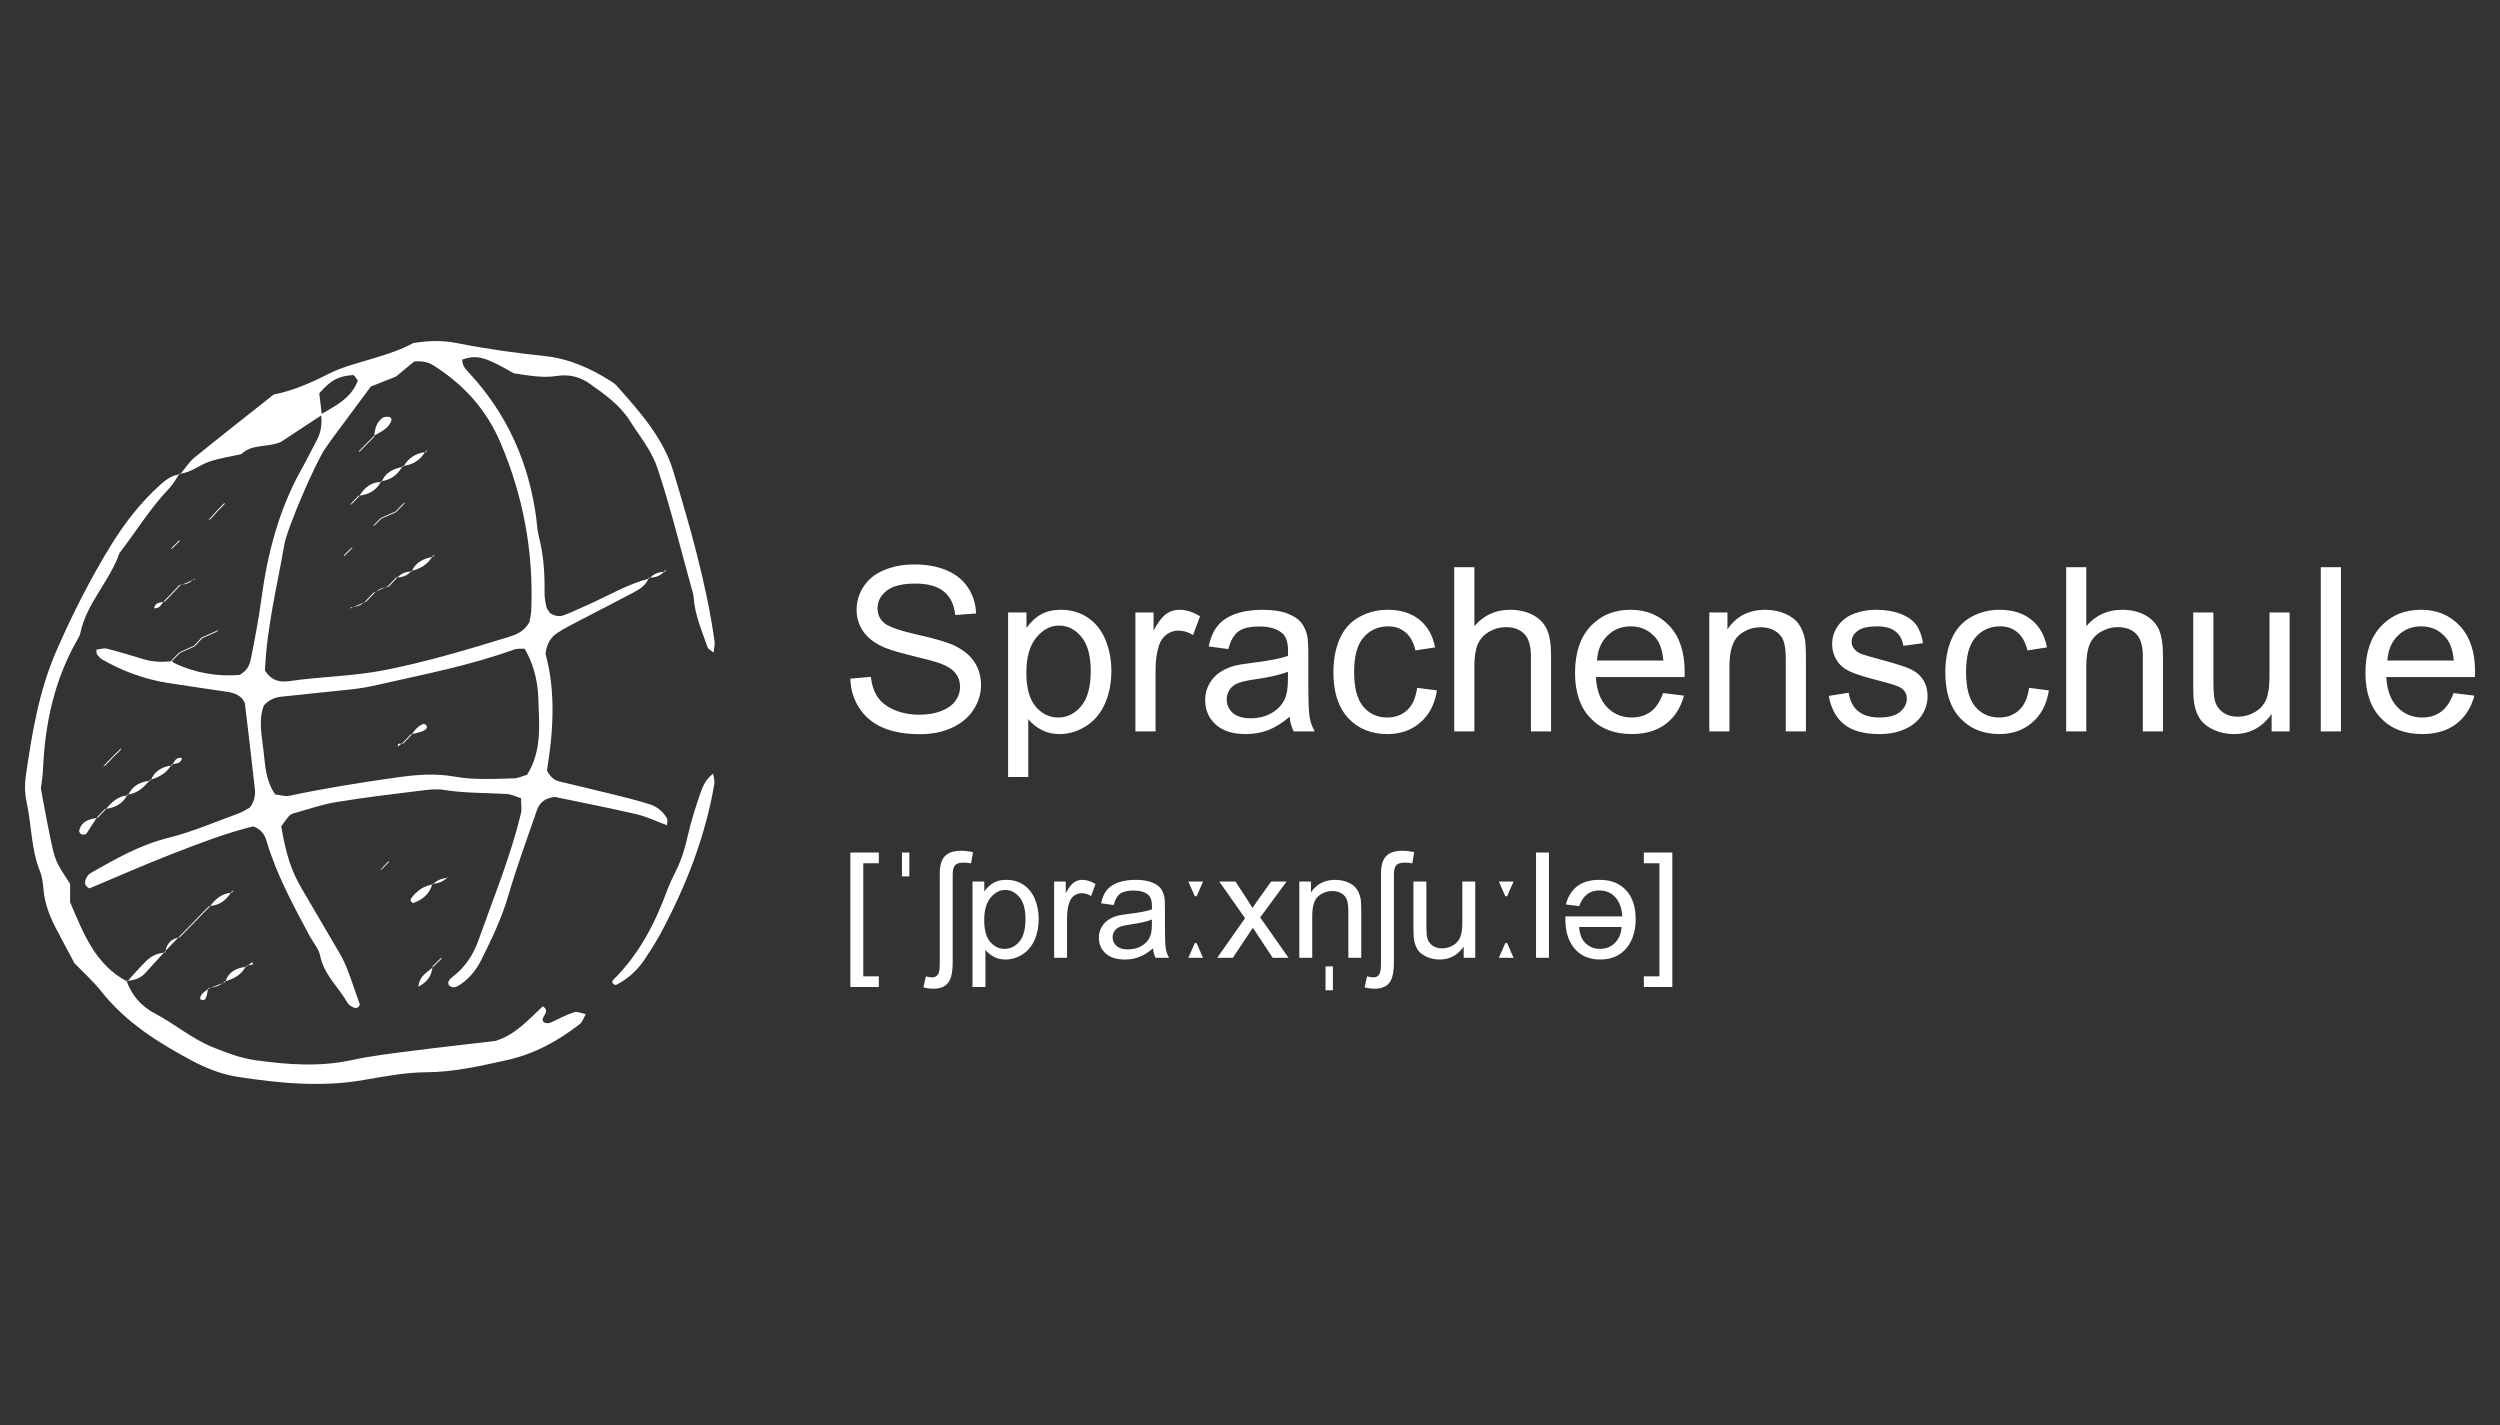 <?xml version="1.0" encoding="UTF-8" standalone="no"?>
<svg
   xmlns:dc="http://purl.org/dc/elements/1.1/"
   xmlns:cc="http://creativecommons.org/ns#"
   xmlns:rdf="http://www.w3.org/1999/02/22-rdf-syntax-ns#"
   xmlns:svg="http://www.w3.org/2000/svg"
   xmlns="http://www.w3.org/2000/svg"
   xmlns:xlink="http://www.w3.org/1999/xlink"
   width="500"
   height="285"
   viewBox="0 0 500 285"
   id="svg7129"
   version="1.1">
  <rect x="0" y="0" width="500" height="285" fill="#333333" stroke="none"/>
  <defs
     id="defs7131">
    <clipPath
       clipPathUnits="userSpaceOnUse"
       id="clipPath1162">
      <path
         d="m 0,0 1920,0 0,3000 L 0,3000 0,0 Z"
         id="path1164" />
    </clipPath>
    <clipPath
       clipPathUnits="userSpaceOnUse"
       id="clipPath1274">
      <path
         d="m 0,0 1920,0 0,3000 L 0,3000 0,0 Z"
         id="path1276" />
    </clipPath>
    <clipPath
       clipPathUnits="userSpaceOnUse"
       id="clipPath1290">
      <path
         d="m 0,0 1920,0 0,3000 L 0,3000 0,0 Z"
         id="path1292" />
    </clipPath>
    <clipPath
       clipPathUnits="userSpaceOnUse"
       id="clipPath1314">
      <path
         d="m 0,0 1920,0 0,3000 L 0,3000 0,0 Z"
         id="path1316" />
    </clipPath>
    <clipPath
       clipPathUnits="userSpaceOnUse"
       id="clipPath1330">
      <path
         d="m 0,0 1920,0 0,3000 L 0,3000 0,0 Z"
         id="path1332" />
    </clipPath>
    <clipPath
       clipPathUnits="userSpaceOnUse"
       id="clipPath1346">
      <path
         d="m 0,0 1920,0 0,3000 L 0,3000 0,0 Z"
         id="path1348" />
    </clipPath>
    <clipPath
       clipPathUnits="userSpaceOnUse"
       id="clipPath1362">
      <path
         d="m 0,0 1920,0 0,3000 L 0,3000 0,0 Z"
         id="path1364" />
    </clipPath>
    <clipPath
       clipPathUnits="userSpaceOnUse"
       id="clipPath1386">
      <path
         d="m 0,0 1920,0 0,3000 L 0,3000 0,0 Z"
         id="path1388" />
    </clipPath>
    <clipPath
       clipPathUnits="userSpaceOnUse"
       id="clipPath1414">
      <path
         d="m 0,0 1920,0 0,3000 L 0,3000 0,0 Z"
         id="path1416" />
    </clipPath>
    <clipPath
       clipPathUnits="userSpaceOnUse"
       id="clipPath1442">
      <path
         d="m 0,0 1920,0 0,3000 L 0,3000 0,0 Z"
         id="path1444" />
    </clipPath>
    <clipPath
       clipPathUnits="userSpaceOnUse"
       id="clipPath1502">
      <path
         d="m 0,0 1920,0 0,3000 L 0,3000 0,0 Z"
         id="path1504" />
    </clipPath>
    <clipPath
       clipPathUnits="userSpaceOnUse"
       id="clipPath1530">
      <path
         d="m 0,0 1920,0 0,3000 L 0,3000 0,0 Z"
         id="path1532" />
    </clipPath>
    <clipPath
       clipPathUnits="userSpaceOnUse"
       id="clipPath1550">
      <path
         d="m 0,0 1920,0 0,3000 L 0,3000 0,0 Z"
         id="path1552" />
    </clipPath>
    <clipPath
       clipPathUnits="userSpaceOnUse"
       id="clipPath1570">
      <path
         d="m 0,0 1920,0 0,3000 L 0,3000 0,0 Z"
         id="path1572" />
    </clipPath>
    <clipPath
       clipPathUnits="userSpaceOnUse"
       id="clipPath1590">
      <path
         d="m 0,0 1920,0 0,3000 L 0,3000 0,0 Z"
         id="path1592" />
    </clipPath>
    <clipPath
       id="SVGID_2_">
      <use
         id="use11"
         overflow="visible"
         xlink:href="#SVGID_1_"
         style="overflow:visible"
         x="0"
         y="0"
         width="100%"
         height="100%" />
    </clipPath>
    <clipPath
       id="clipPath4435">
      <use
         id="use4437"
         overflow="visible"
         xlink:href="#SVGID_1_"
         style="overflow:visible"
         x="0"
         y="0"
         width="100%"
         height="100%" />
    </clipPath>
    <clipPath
       id="clipPath4439">
      <use
         id="use4441"
         overflow="visible"
         xlink:href="#SVGID_1_"
         style="overflow:visible"
         x="0"
         y="0"
         width="100%"
         height="100%" />
    </clipPath>
    <clipPath
       id="clipPath4443">
      <use
         id="use4445"
         overflow="visible"
         xlink:href="#SVGID_1_"
         style="overflow:visible"
         x="0"
         y="0"
         width="100%"
         height="100%" />
    </clipPath>
    <clipPath
       id="clipPath4447">
      <use
         id="use4449"
         overflow="visible"
         xlink:href="#SVGID_1_"
         style="overflow:visible"
         x="0"
         y="0"
         width="100%"
         height="100%" />
    </clipPath>
    <clipPath
       id="clipPath4451">
      <use
         id="use4453"
         overflow="visible"
         xlink:href="#SVGID_1_"
         style="overflow:visible"
         x="0"
         y="0"
         width="100%"
         height="100%" />
    </clipPath>
    <clipPath
       id="clipPath4455">
      <use
         id="use4457"
         overflow="visible"
         xlink:href="#SVGID_1_"
         style="overflow:visible"
         x="0"
         y="0"
         width="100%"
         height="100%" />
    </clipPath>
    <clipPath
       id="clipPath4459">
      <use
         id="use4461"
         overflow="visible"
         xlink:href="#SVGID_1_"
         style="overflow:visible"
         x="0"
         y="0"
         width="100%"
         height="100%" />
    </clipPath>
    <clipPath
       id="clipPath4463">
      <use
         id="use4465"
         overflow="visible"
         xlink:href="#SVGID_1_"
         style="overflow:visible"
         x="0"
         y="0"
         width="100%"
         height="100%" />
    </clipPath>
    <clipPath
       id="clipPath4467">
      <use
         id="use4469"
         overflow="visible"
         xlink:href="#SVGID_1_"
         style="overflow:visible"
         x="0"
         y="0"
         width="100%"
         height="100%" />
    </clipPath>
    <clipPath
       id="clipPath4471">
      <use
         id="use4473"
         overflow="visible"
         xlink:href="#SVGID_1_"
         style="overflow:visible"
         x="0"
         y="0"
         width="100%"
         height="100%" />
    </clipPath>
    <clipPath
       id="clipPath4475">
      <use
         id="use4477"
         overflow="visible"
         xlink:href="#SVGID_1_"
         style="overflow:visible"
         x="0"
         y="0"
         width="100%"
         height="100%" />
    </clipPath>
    <clipPath
       id="clipPath4479">
      <use
         id="use4481"
         overflow="visible"
         xlink:href="#SVGID_1_"
         style="overflow:visible"
         x="0"
         y="0"
         width="100%"
         height="100%" />
    </clipPath>
    <clipPath
       id="clipPath4483">
      <use
         id="use4485"
         overflow="visible"
         xlink:href="#SVGID_1_"
         style="overflow:visible"
         x="0"
         y="0"
         width="100%"
         height="100%" />
    </clipPath>
    <clipPath
       id="clipPath4487">
      <use
         id="use4489"
         overflow="visible"
         xlink:href="#SVGID_1_"
         style="overflow:visible"
         x="0"
         y="0"
         width="100%"
         height="100%" />
    </clipPath>
    <clipPath
       id="clipPath4491">
      <use
         id="use4493"
         overflow="visible"
         xlink:href="#SVGID_1_"
         style="overflow:visible"
         x="0"
         y="0"
         width="100%"
         height="100%" />
    </clipPath>
    <clipPath
       id="clipPath4495">
      <use
         id="use4497"
         overflow="visible"
         xlink:href="#SVGID_1_"
         style="overflow:visible"
         x="0"
         y="0"
         width="100%"
         height="100%" />
    </clipPath>
    <clipPath
       id="clipPath4499">
      <use
         id="use4501"
         overflow="visible"
         xlink:href="#SVGID_1_"
         style="overflow:visible"
         x="0"
         y="0"
         width="100%"
         height="100%" />
    </clipPath>
    <clipPath
       id="clipPath4503">
      <use
         id="use4505"
         overflow="visible"
         xlink:href="#SVGID_1_"
         style="overflow:visible"
         x="0"
         y="0"
         width="100%"
         height="100%" />
    </clipPath>
    <clipPath
       id="clipPath4507">
      <use
         id="use4509"
         overflow="visible"
         xlink:href="#SVGID_1_"
         style="overflow:visible"
         x="0"
         y="0"
         width="100%"
         height="100%" />
    </clipPath>
    <clipPath
       id="clipPath4511">
      <use
         id="use4513"
         overflow="visible"
         xlink:href="#SVGID_1_"
         style="overflow:visible"
         x="0"
         y="0"
         width="100%"
         height="100%" />
    </clipPath>
    <clipPath
       id="clipPath4515">
      <use
         id="use4517"
         overflow="visible"
         xlink:href="#SVGID_1_"
         style="overflow:visible"
         x="0"
         y="0"
         width="100%"
         height="100%" />
    </clipPath>
    <clipPath
       id="clipPath4519">
      <use
         id="use4521"
         overflow="visible"
         xlink:href="#SVGID_1_"
         style="overflow:visible"
         x="0"
         y="0"
         width="100%"
         height="100%" />
    </clipPath>
    <clipPath
       id="SVGID_4_">
      <use
         id="use71"
         overflow="visible"
         xlink:href="#SVGID_3_"
         style="overflow:visible"
         x="0"
         y="0"
         width="100%"
         height="100%" />
    </clipPath>
    <clipPath
       id="SVGID_6_">
      <use
         id="use83"
         overflow="visible"
         xlink:href="#SVGID_5_"
         style="overflow:visible"
         x="0"
         y="0"
         width="100%"
         height="100%" />
    </clipPath>
    <clipPath
       id="SVGID_8_">
      <use
         id="use99"
         overflow="visible"
         xlink:href="#SVGID_7_"
         style="overflow:visible"
         x="0"
         y="0"
         width="100%"
         height="100%" />
    </clipPath>
    <clipPath
       id="SVGID_10_">
      <use
         id="use111"
         overflow="visible"
         xlink:href="#SVGID_9_"
         style="overflow:visible"
         x="0"
         y="0"
         width="100%"
         height="100%" />
    </clipPath>
    <clipPath
       id="SVGID_12_">
      <use
         id="use123"
         overflow="visible"
         xlink:href="#SVGID_11_"
         style="overflow:visible"
         x="0"
         y="0"
         width="100%"
         height="100%" />
    </clipPath>
    <clipPath
       id="SVGID_14_">
      <use
         id="use135"
         overflow="visible"
         xlink:href="#SVGID_13_"
         style="overflow:visible"
         x="0"
         y="0"
         width="100%"
         height="100%" />
    </clipPath>
    <clipPath
       id="clipPath4535">
      <use
         id="use4537"
         overflow="visible"
         xlink:href="#SVGID_13_"
         style="overflow:visible"
         x="0"
         y="0"
         width="100%"
         height="100%" />
    </clipPath>
    <clipPath
       id="clipPath4539">
      <use
         id="use4541"
         overflow="visible"
         xlink:href="#SVGID_13_"
         style="overflow:visible"
         x="0"
         y="0"
         width="100%"
         height="100%" />
    </clipPath>
    <clipPath
       id="SVGID_16_">
      <use
         id="use151"
         overflow="visible"
         xlink:href="#SVGID_15_"
         style="overflow:visible"
         x="0"
         y="0"
         width="100%"
         height="100%" />
    </clipPath>
    <clipPath
       id="clipPath4545">
      <use
         id="use4547"
         overflow="visible"
         xlink:href="#SVGID_15_"
         style="overflow:visible"
         x="0"
         y="0"
         width="100%"
         height="100%" />
    </clipPath>
    <clipPath
       id="clipPath4549">
      <use
         id="use4551"
         overflow="visible"
         xlink:href="#SVGID_15_"
         style="overflow:visible"
         x="0"
         y="0"
         width="100%"
         height="100%" />
    </clipPath>
    <clipPath
       id="clipPath4553">
      <use
         id="use4555"
         overflow="visible"
         xlink:href="#SVGID_15_"
         style="overflow:visible"
         x="0"
         y="0"
         width="100%"
         height="100%" />
    </clipPath>
    <clipPath
       id="SVGID_18_">
      <use
         id="use169"
         overflow="visible"
         xlink:href="#SVGID_17_"
         style="overflow:visible"
         x="0"
         y="0"
         width="100%"
         height="100%" />
    </clipPath>
    <clipPath
       id="clipPath4559">
      <use
         id="use4561"
         overflow="visible"
         xlink:href="#SVGID_17_"
         style="overflow:visible"
         x="0"
         y="0"
         width="100%"
         height="100%" />
    </clipPath>
    <clipPath
       id="clipPath4563">
      <use
         id="use4565"
         overflow="visible"
         xlink:href="#SVGID_17_"
         style="overflow:visible"
         x="0"
         y="0"
         width="100%"
         height="100%" />
    </clipPath>
    <clipPath
       id="clipPath4567">
      <use
         id="use4569"
         overflow="visible"
         xlink:href="#SVGID_17_"
         style="overflow:visible"
         x="0"
         y="0"
         width="100%"
         height="100%" />
    </clipPath>
    <clipPath
       id="SVGID_20_">
      <use
         id="use187"
         overflow="visible"
         xlink:href="#SVGID_19_"
         style="overflow:visible"
         x="0"
         y="0"
         width="100%"
         height="100%" />
    </clipPath>
    <clipPath
       id="clipPath4573">
      <use
         id="use4575"
         overflow="visible"
         xlink:href="#SVGID_19_"
         style="overflow:visible"
         x="0"
         y="0"
         width="100%"
         height="100%" />
    </clipPath>
    <clipPath
       id="clipPath4577">
      <use
         id="use4579"
         overflow="visible"
         xlink:href="#SVGID_19_"
         style="overflow:visible"
         x="0"
         y="0"
         width="100%"
         height="100%" />
    </clipPath>
    <clipPath
       id="clipPath4581">
      <use
         id="use4583"
         overflow="visible"
         xlink:href="#SVGID_19_"
         style="overflow:visible"
         x="0"
         y="0"
         width="100%"
         height="100%" />
    </clipPath>
    <clipPath
       id="clipPath4585">
      <use
         id="use4587"
         overflow="visible"
         xlink:href="#SVGID_19_"
         style="overflow:visible"
         x="0"
         y="0"
         width="100%"
         height="100%" />
    </clipPath>
    <clipPath
       id="clipPath4589">
      <use
         id="use4591"
         overflow="visible"
         xlink:href="#SVGID_19_"
         style="overflow:visible"
         x="0"
         y="0"
         width="100%"
         height="100%" />
    </clipPath>
    <clipPath
       id="clipPath4593">
      <use
         id="use4595"
         overflow="visible"
         xlink:href="#SVGID_19_"
         style="overflow:visible"
         x="0"
         y="0"
         width="100%"
         height="100%" />
    </clipPath>
    <clipPath
       id="clipPath4597">
      <use
         id="use4599"
         overflow="visible"
         xlink:href="#SVGID_19_"
         style="overflow:visible"
         x="0"
         y="0"
         width="100%"
         height="100%" />
    </clipPath>
    <clipPath
       id="clipPath4601">
      <use
         id="use4603"
         overflow="visible"
         xlink:href="#SVGID_19_"
         style="overflow:visible"
         x="0"
         y="0"
         width="100%"
         height="100%" />
    </clipPath>
    <clipPath
       id="clipPath4605">
      <use
         id="use4607"
         overflow="visible"
         xlink:href="#SVGID_19_"
         style="overflow:visible"
         x="0"
         y="0"
         width="100%"
         height="100%" />
    </clipPath>
    <clipPath
       id="SVGID_22_">
      <use
         id="use221"
         overflow="visible"
         xlink:href="#SVGID_21_"
         style="overflow:visible"
         x="0"
         y="0"
         width="100%"
         height="100%" />
    </clipPath>
    <clipPath
       id="clipPath4611">
      <use
         id="use4613"
         overflow="visible"
         xlink:href="#SVGID_21_"
         style="overflow:visible"
         x="0"
         y="0"
         width="100%"
         height="100%" />
    </clipPath>
    <clipPath
       id="clipPath4615">
      <use
         id="use4617"
         overflow="visible"
         xlink:href="#SVGID_21_"
         style="overflow:visible"
         x="0"
         y="0"
         width="100%"
         height="100%" />
    </clipPath>
    <clipPath
       id="clipPath4619">
      <use
         id="use4621"
         overflow="visible"
         xlink:href="#SVGID_21_"
         style="overflow:visible"
         x="0"
         y="0"
         width="100%"
         height="100%" />
    </clipPath>
    <clipPath
       id="SVGID_24_">
      <use
         id="use239"
         overflow="visible"
         xlink:href="#SVGID_23_"
         style="overflow:visible"
         x="0"
         y="0"
         width="100%"
         height="100%" />
    </clipPath>
    <clipPath
       id="clipPath4625">
      <use
         id="use4627"
         overflow="visible"
         xlink:href="#SVGID_23_"
         style="overflow:visible"
         x="0"
         y="0"
         width="100%"
         height="100%" />
    </clipPath>
    <clipPath
       id="SVGID_26_">
      <use
         id="use253"
         overflow="visible"
         xlink:href="#SVGID_25_"
         style="overflow:visible"
         x="0"
         y="0"
         width="100%"
         height="100%" />
    </clipPath>
    <clipPath
       id="SVGID_28_">
      <use
         id="use267"
         overflow="visible"
         xlink:href="#SVGID_27_"
         style="overflow:visible"
         x="0"
         y="0"
         width="100%"
         height="100%" />
    </clipPath>
    <clipPath
       id="SVGID_30_">
      <use
         id="use281"
         overflow="visible"
         xlink:href="#SVGID_29_"
         style="overflow:visible"
         x="0"
         y="0"
         width="100%"
         height="100%" />
    </clipPath>
    <clipPath
       id="clipPath4635">
      <use
         id="use4637"
         overflow="visible"
         xlink:href="#SVGID_29_"
         style="overflow:visible"
         x="0"
         y="0"
         width="100%"
         height="100%" />
    </clipPath>
    <clipPath
       id="clipPath4639">
      <use
         id="use4641"
         overflow="visible"
         xlink:href="#SVGID_29_"
         style="overflow:visible"
         x="0"
         y="0"
         width="100%"
         height="100%" />
    </clipPath>
    <clipPath
       id="clipPath4643">
      <use
         id="use4645"
         overflow="visible"
         xlink:href="#SVGID_29_"
         style="overflow:visible"
         x="0"
         y="0"
         width="100%"
         height="100%" />
    </clipPath>
    <clipPath
       id="clipPath4647">
      <use
         id="use4649"
         overflow="visible"
         xlink:href="#SVGID_29_"
         style="overflow:visible"
         x="0"
         y="0"
         width="100%"
         height="100%" />
    </clipPath>
  </defs>
  <g
     style="fill:#ffffff"
     id="g3"
     transform="matrix(1.176,0,0,1.176,2.4,66.062)">
    <g
       style="fill:#ffffff"
       id="g5">
      <defs
         id="defs7">
        <rect
           height="126.335"
           width="419.578"
           y="1.833"
           x="2.211"
           id="SVGID_1_" />
      </defs>
      <clipPath
         id="clipPath4655">
        <use
           id="use4657"
           overflow="visible"
           xlink:href="#SVGID_1_"
           style="overflow:visible"
           x="0"
           y="0"
           width="100%"
           height="100%" />
      </clipPath>
      <path
         id="path13"
         d="m 42.847,63.792 c -0.971,2.371 -0.372,5.128 -0.065,7.78 0.287,2.444 0.354,5.053 1.988,7.365 0.785,0.086 1.643,0.386 2.404,0.223 6.174,-1.307 12.391,-2.3 18.645,-3.17 3.173,-0.44 6.277,-0.651 9.411,-0.094 3.351,0.6 6.718,0.393 10.08,0.303 0.8,-0.021 1.593,-0.413 2.288,-0.607 2.623,-4.192 2.029,-8.68 1.91,-13.064 -0.087,-3.243 -1.032,-6.218 -2.331,-8.382 -0.573,0.039 -1.242,-0.057 -1.8,0.146 -7.547,2.737 -15.414,4.234 -23.206,6.008 -1.434,0.328 -2.89,0.588 -4.349,0.754 -3.968,0.444 -7.947,0.798 -11.915,1.242 -1.038,0.112 -2.072,0.394 -3.06,1.496 m 0.175,-5.935 c 1.138,1.84 2.713,2.013 4.123,1.807 5.417,-0.785 10.896,-0.819 16.305,-1.888 7.049,-1.396 13.894,-3.441 20.736,-5.538 1.397,-0.429 2.835,-0.892 3.803,-2.593 0.083,-0.521 0.297,-1.34 0.328,-2.166 0.38,-9.835 -1.361,-19.26 -5.226,-28.34 C 80.685,13.476 76.822,9.224 71.702,5.989 70.785,5.408 69.773,5.17 68.387,5.309 67.465,6.074 66.35,7.001 65.312,7.863 c -1.467,0.581 -2.83,1.121 -4.284,1.697 -2.231,3.008 -4.487,6.044 -6.739,9.084 -0.374,0.51 -0.736,1.031 -1.087,1.556 -1.644,2.453 -6.395,13.421 -6.883,16.229 -1.215,7.045 -2.983,14.006 -3.297,21.428 m 9.675,-43.459 c -2.414,1.591 -4.828,3.179 -6.987,4.599 -2.36,0.994 -4.913,0.276 -6.71,2.063 -1.792,0.402 -3.628,0.68 -5.368,1.247 -1.751,0.568 -3.191,1.954 -5.141,2.071 l 0.109,0.113 c 0.805,-0.958 1.481,-2.071 2.434,-2.849 4.413,-3.594 8.9,-7.095 13.468,-10.714 3.258,-0.648 6.339,-1.98 9.354,-3.53 1.488,-0.764 3.117,-1.288 4.725,-1.768 3.437,-1.028 6.902,-1.947 9.667,-3.458 2.794,-0.454 5.126,-0.454 7.408,0 4.965,0.995 9.964,1.684 14.999,2.216 4.046,0.423 7.717,2.063 11.141,4.234 0.356,0.225 0.731,0.457 1.004,0.767 3.92,4.423 7.937,8.831 9.685,14.64 2.856,9.488 5.606,19.016 6.997,28.865 0.083,0.584 -0.103,1.209 -0.172,1.909 -0.434,-0.37 -0.912,-0.573 -1.023,-0.901 -0.937,-2.786 -2.171,-5.494 -2.362,-8.497 -0.042,-0.622 -0.269,-1.234 -0.437,-1.844 -1.854,-6.689 -3.496,-13.439 -5.685,-20.031 -0.395,-1.188 -0.963,-2.341 -1.606,-3.416 -0.976,-1.626 -2.128,-3.145 -3.138,-4.75 -1.737,-2.76 -4.371,-4.552 -6.94,-6.37 C 96.547,7.884 94.626,7.447 92.674,7.76 90.11,8.171 87.641,7.631 85.331,7.308 80.402,4.473 79.077,4.127 76.573,4.971 c -0.047,0.94 0.526,1.586 1.099,2.2 6.533,7.021 10.248,15.342 11.493,24.813 0.139,1.046 0.181,2.116 0.444,3.132 0.8,3.096 1.005,6.234 0.961,9.416 -0.013,0.832 0.134,1.679 0.31,2.497 0.082,0.385 0.407,0.721 0.609,1.056 0.764,0.506 1.601,0.661 2.417,0.346 1.373,-0.528 2.708,-1.156 4.053,-1.756 3.463,-1.536 6.734,-3.519 10.444,-4.474 l -0.108,-0.119 c -0.457,1.304 -1.565,1.955 -2.675,2.546 -2.982,1.585 -6.001,3.109 -8.993,4.676 -1.307,0.685 -2.634,1.349 -3.868,2.151 -1.092,0.71 -1.8,1.768 -2.027,3.552 1.779,6.438 1.322,13.357 0.243,19.856 0.656,1.216 1.337,1.681 2.184,1.887 3.075,0.744 6.161,1.449 9.231,2.21 2.045,0.509 4.092,1.023 6.101,1.656 1.232,0.387 2.213,1.241 2.889,2.354 0.16,0.27 0.023,0.719 0.023,1.209 -1.732,-0.641 -3.413,-1.467 -5.189,-1.88 -4.72,-1.1 -9.484,-2.019 -13.881,-2.938 -1.813,0.178 -2.657,1.065 -3.096,2.344 -1.642,4.787 -3.405,9.541 -4.82,14.395 -1.136,3.892 -2.858,7.487 -4.658,11.066 -0.863,1.714 -2.087,3.191 -3.729,4.237 -0.5,0.317 -1.133,0.567 -1.755,-0.06 -0.272,-0.625 0.224,-1.063 0.679,-1.408 2.094,-1.593 3.506,-3.754 4.345,-6.129 2.538,-7.156 5.456,-14.195 7.243,-21.601 0.188,-0.777 0.025,-1.637 0.025,-2.631 -0.844,-0.261 -1.618,-0.669 -2.414,-0.718 -3.581,-0.209 -7.172,-0.121 -10.738,-0.7 -1.224,-0.198 -2.533,-0.041 -3.783,0.117 -4.815,0.599 -9.638,1.158 -14.423,1.948 -2.483,0.411 -4.898,1.25 -7.332,1.932 -0.656,0.184 -0.754,0.363 -2.092,2.203 0.839,4.885 1.676,7.474 3.538,10.684 2.119,3.651 4.288,7.271 6.403,10.925 0.527,0.908 0.989,1.869 1.358,2.851 0.744,1.96 1.402,3.949 2.076,5.87 -0.23,0.515 -0.597,0.698 -1.066,0.477 -0.375,-0.179 -0.814,-0.414 -1.005,-0.747 -1.539,-2.7 -4.038,-4.815 -4.691,-8.084 -0.235,-1.182 -1.188,-2.213 -1.782,-3.331 -2.776,-5.213 -5.613,-10.4 -7.317,-16.106 -0.3,-1.005 -0.765,-1.973 -2.265,-2.532 -4.585,1.107 -9.302,2.936 -14.002,4.761 -4.704,1.831 -9.321,3.883 -13.875,5.794 -0.832,-0.452 -0.855,-1.056 -0.579,-1.655 0.168,-0.367 0.455,-0.764 0.796,-0.96 4.213,-2.391 8.373,-4.793 13.191,-5.984 4.077,-1.008 7.986,-2.715 11.952,-4.155 0.772,-0.279 1.469,-0.762 1.936,-1.009 0.883,-1.181 0.951,-2.255 0.834,-3.298 C 40.761,73.049 40.174,68.245 39.604,63.401 39.044,62.107 37.866,61.675 36.58,61.479 33.247,60.963 29.901,60.511 26.567,59.985 22.565,59.351 18.814,57.98 15.307,55.96 14.964,55.761 14.69,55.41 14.448,55.084 c -0.109,-0.144 -0.06,-0.405 -0.099,-0.772 0.592,-0.066 1.23,-0.307 1.772,-0.173 2.045,0.515 4.064,1.131 6.083,1.746 1.647,0.498 3.313,0.619 5.009,0.354 l -0.106,-0.102 c 0.15,0.15 0.271,0.354 0.449,0.439 3.677,1.745 7.535,2.354 11.162,2.028 1.446,-0.813 1.743,-1.88 1.942,-2.879 0.648,-3.299 1.294,-6.606 1.74,-9.935 1.043,-7.785 2.972,-15.273 6.842,-22.179 0.927,-1.653 1.759,-3.357 2.647,-5.03 0.72,-1.358 0.857,-2.802 0.674,-4.299 2.504,-1.469 5.174,-2.758 6.248,-5.74 -0.312,-0.377 -0.578,-0.945 -0.803,-0.932 -2.561,0.173 -3.767,0.857 -5.752,3.109 0.143,1.219 0.293,2.448 0.441,3.679"
         clip-path="url(#SVGID_2_)"
         style="fill:#ffffff" />
      <path
         id="path15"
         d="m 28.491,24.378 c -0.594,0.856 -1.087,1.812 -1.8,2.556 -3.214,3.346 -5.603,7.317 -8.422,10.961 -1.645,4.779 -5.554,8.448 -6.623,13.514 -0.083,0.402 -0.286,0.792 -0.493,1.154 -3.987,6.912 -5.577,14.449 -5.892,22.329 -0.034,0.836 -0.189,1.67 -0.349,3.057 0.449,2.367 0.956,5.263 1.557,8.139 0.883,4.234 0.912,4.229 3.414,8.063 l 0,3.121 c 2.236,5.19 4.213,10.584 9.7,13.476 l -0.108,-0.118 c 0.906,2.48 2.481,4.332 4.867,5.579 3.356,1.754 6.243,4.283 9.824,5.725 2.37,0.953 4.746,1.859 7.245,2.205 5.443,0.754 10.891,1.169 16.37,-0.026 3.292,-0.718 6.661,-1.104 10.008,-1.539 4.81,-0.622 9.63,-1.15 14.363,-1.709 3.462,-1.01 5.691,-3.648 8.128,-5.904 1.487,1.012 -0.609,1.841 0.127,2.688 0.645,0.403 1.19,0.108 1.771,-0.176 1.131,-0.547 2.259,-1.131 3.452,-1.505 0.509,-0.158 1.172,0.175 1.952,0.319 -0.395,0.688 -0.573,1.358 -1.009,1.696 -3.708,2.874 -7.741,5.101 -12.379,6.127 -4.531,1.004 -9.016,2.048 -13.738,2.073 -3.561,0.021 -7.139,0.708 -10.672,1.322 -7.185,1.25 -14.327,0.54 -21.417,-0.541 -2.659,-0.408 -5.334,-1.454 -7.725,-2.73 -5.779,-3.083 -11.314,-6.556 -15.474,-11.828 -1.301,-1.646 -2.897,-3.062 -4.563,-4.797 -0.851,-1.605 -1.83,-3.473 -2.829,-5.327 C 6.567,100.036 5.584,97.727 5.361,95.14 5.271,94.095 5.155,92.996 4.768,92.04 3.242,88.254 3.343,84.167 2.488,80.261 2.178,78.843 2.129,77.285 2.338,75.848 3.399,68.544 4.569,61.319 7.59,54.42 c 2.721,-6.212 5.755,-12.213 9.303,-17.963 2.334,-3.78 5.06,-7.276 8.394,-10.256 0.958,-0.854 1.98,-1.583 3.312,-1.71 l -0.108,-0.113 z"
         clip-path="url(#SVGID_2_)"
         style="fill:#ffffff" />
      <path
         id="path17"
         d="m 119.245,75.395 c 0.082,0.644 0.292,1.203 0.204,1.712 -1.531,9.014 -4.821,17.402 -9.117,25.425 -0.793,1.482 -1.717,2.899 -2.639,4.31 -1.291,1.972 -2.982,3.509 -5.009,4.516 -0.687,-0.242 -0.759,-0.573 -0.328,-1.002 4.278,-4.247 6.977,-9.439 9.037,-15.024 0.437,-1.183 0.984,-2.329 1.549,-3.457 0.953,-1.898 1.542,-3.886 1.999,-5.962 0.542,-2.455 1.337,-4.864 2.151,-7.247 0.4,-1.171 0.931,-2.346 2.153,-3.271"
         clip-path="url(#SVGID_2_)"
         style="fill:#ffffff" />
      <path
         id="path19"
         d="m 25.95,105.708 c -1.082,1.188 -2.174,2.365 -3.245,3.563 -0.868,0.973 -1.983,1.312 -3.231,1.357 l 0.109,0.119 c 1.082,-1.172 2.122,-2.386 3.256,-3.504 0.875,-0.862 1.978,-1.348 3.232,-1.417 l -0.121,-0.118 z"
         clip-path="url(#SVGID_2_)"
         style="fill:#ffffff" />
      <path
         id="path21"
         d="m 14.465,82.813 c -0.658,1.016 -1.314,2.029 -1.859,2.869 -0.733,0.201 -1.041,0.028 -1.196,-0.526 0.357,-1.658 1.684,-2.046 3.161,-2.231 l -0.106,-0.112 z"
         clip-path="url(#SVGID_2_)"
         style="fill:#ffffff" />
      <path
         id="path23"
         d="m 71.503,94.123 c -0.467,1.737 -1.688,2.713 -3.279,3.289 -0.514,-0.25 -0.55,-0.565 -0.199,-1.004 0.932,-1.157 2.076,-1.955 3.574,-2.177 l -0.096,-0.108 z"
         clip-path="url(#SVGID_2_)"
         style="fill:#ffffff" />
      <path
         id="path25"
         d="m 71.514,108.15 c -0.108,1.473 -0.713,2.596 -2.401,3.476 0.194,-1.962 1.621,-2.46 2.512,-3.369 l -0.111,-0.107 z"
         clip-path="url(#SVGID_2_)"
         style="fill:#ffffff" />
      <path
         id="path27"
         d="m 37.313,95.5 c -0.862,1.42 -2.045,2.343 -3.775,2.399 l 0.103,0.113 c 0.925,-1.334 2.107,-2.256 3.788,-2.398 L 37.313,95.5 Z"
         clip-path="url(#SVGID_2_)"
         style="fill:#ffffff" />
      <path
         id="path29"
         d="m 27.12,73.87 c -0.806,1.438 -2.125,2.15 -3.646,2.582 l 0.114,0.118 c 0.653,-1.657 1.973,-2.372 3.651,-2.573 L 27.12,73.87 Z"
         clip-path="url(#SVGID_2_)"
         style="fill:#ffffff" />
      <path
         id="path31"
         d="m 19.74,79.085 c 0.723,-1.694 2.148,-2.312 3.847,-2.516 L 23.474,76.45 c -1.01,1.253 -2.136,2.329 -3.842,2.516 l 0.108,0.119 z"
         clip-path="url(#SVGID_2_)"
         style="fill:#ffffff" />
      <path
         id="path33"
         d="m 15.885,81.528 c 1.015,-1.24 2.12,-2.338 3.855,-2.442 l -0.108,-0.119 c -0.791,1.598 -2.18,2.249 -3.858,2.447 l 0.111,0.114 z"
         clip-path="url(#SVGID_2_)"
         style="fill:#ffffff" />
      <path
         id="path35"
         d="m 39.8,108.109 c -0.754,1.508 -2.086,2.215 -3.633,2.621 l 0.106,0.116 c 0.545,-1.797 1.934,-2.422 3.633,-2.616 L 39.8,108.109 Z"
         clip-path="url(#SVGID_2_)"
         style="fill:#ffffff" />
      <path
         id="path37"
         d="m 25.888,46.01 c -0.509,0.497 -0.736,1.384 -1.725,1.257 0.202,-1.074 1.126,-0.933 1.836,-1.142 L 25.888,46.01 Z"
         clip-path="url(#SVGID_2_)"
         style="fill:#ffffff" />
      <path
         id="path39"
         d="m 26.071,105.827 c 0.176,-1.475 0.966,-2.368 2.458,-2.598 l -0.111,-0.113 c -0.824,0.864 -1.647,1.727 -2.468,2.592 l 0.121,0.119 z"
         clip-path="url(#SVGID_2_)"
         style="fill:#ffffff" />
      <path
         id="path41"
         d="m 27.238,73.996 c 0.367,-0.658 0.62,-1.467 1.66,-1.268 -0.157,1.08 -1.118,0.878 -1.779,1.141 l 0.119,0.127 z"
         clip-path="url(#SVGID_2_)"
         style="fill:#ffffff" />
      <path
         id="path43"
         d="m 33.365,111.845 c -0.126,0.576 -0.17,1.188 -0.4,1.72 -0.191,0.439 -0.625,0.437 -0.986,0.129 0.082,-0.935 0.89,-1.25 1.489,-1.743 l -0.103,-0.106 z"
         clip-path="url(#SVGID_2_)"
         style="fill:#ffffff" />
      <path
         id="path45"
         d="m 108.403,42.202 c 0.71,-0.79 1.606,-1.145 2.657,-1.133 l -0.116,-0.117 c -0.661,0.896 -1.622,1.092 -2.649,1.131 l 0.108,0.119 z"
         clip-path="url(#SVGID_2_)"
         style="fill:#ffffff" />
      <path
         id="path47"
         d="m 74.132,92.994 c -0.736,0.7 -1.591,1.126 -2.629,1.129 l 0.096,0.108 c 0.689,-0.819 1.64,-1.023 2.634,-1.134 l -0.101,-0.103 z"
         clip-path="url(#SVGID_2_)"
         style="fill:#ffffff" />
      <path
         id="path49"
         d="m 39.906,108.23 c 0.305,-0.258 0.609,-0.519 0.914,-0.776 0.062,0.124 0.124,0.248 0.183,0.371 -0.4,0.096 -0.803,0.191 -1.203,0.284 l 0.106,0.121 z"
         clip-path="url(#SVGID_2_)"
         style="fill:#ffffff" />
      <path
         id="path51"
         d="m 36.167,110.73 c -0.775,0.771 -1.748,1.048 -2.802,1.114 l 0.104,0.106 c 0.935,-0.369 1.869,-0.738 2.804,-1.105 l -0.106,-0.115 z"
         clip-path="url(#SVGID_2_)"
         style="fill:#ffffff" />
      <path
         id="path53"
         d="m 34.793,51.112 c -0.844,0.374 -1.686,0.746 -2.53,1.118 l 0.116,0.119 c 0.841,-0.374 1.681,-0.752 2.52,-1.126 l -0.106,-0.111 z"
         clip-path="url(#SVGID_2_)"
         style="fill:#ffffff" />
      <path
         id="path55"
         d="m 30.98,42.225 c -0.658,0.798 -1.567,1.014 -2.536,1.09 l 0.106,0.113 c 0.842,-0.366 1.686,-0.73 2.531,-1.098 L 30.98,42.225 Z"
         clip-path="url(#SVGID_2_)"
         style="fill:#ffffff" />
      <path
         id="path57"
         d="m 30.967,53.624 c -0.829,0.378 -1.66,0.758 -2.489,1.137 l 0.103,0.11 c 0.834,-0.374 1.668,-0.751 2.502,-1.126 l -0.116,-0.121 z"
         clip-path="url(#SVGID_2_)"
         style="fill:#ffffff" />
    </g>
    <polygon
       id="polygon59"
       points="111.06,41.068 111.258,40.608 110.943,40.952 "
       style="fill:#ffffff" />
    <path
       id="path61"
       d="m 74.233,93.097 -0.101,-0.104 0.101,0.104 z"
       style="fill:#ffffff" />
    <polygon
       id="polygon63"
       points="73.001,106.916 73.148,106.683 72.895,106.802 "
       style="fill:#ffffff" />
    <g
       style="fill:#ffffff"
       id="g65">
      <defs
         id="defs67">
        <rect
           height="126.335"
           width="419.578"
           y="1.833"
           x="2.211"
           id="SVGID_3_" />
      </defs>
      <clipPath
         id="clipPath4688">
        <use
           id="use4690"
           overflow="visible"
           xlink:href="#SVGID_3_"
           style="overflow:visible"
           x="0"
           y="0"
           width="100%"
           height="100%" />
      </clipPath>
      <path
         id="path73"
         d="m 71.625,108.256 c 0.46,-0.447 0.917,-0.895 1.376,-1.34 l -0.106,-0.114 c -0.462,0.449 -0.921,0.899 -1.381,1.348 l 0.111,0.106 z"
         clip-path="url(#SVGID_4_)"
         style="fill:#ffffff" />
    </g>
    <path
       id="path75"
       d="m 64.125,90.412 -0.104,-0.105 0.104,0.105 z"
       style="fill:#ffffff" />
    <g
       style="fill:#ffffff"
       id="g77">
      <defs
         id="defs79">
        <rect
           height="126.335"
           width="419.578"
           y="1.833"
           x="2.211"
           id="SVGID_5_" />
      </defs>
      <clipPath
         id="clipPath4697">
        <use
           id="use4699"
           overflow="visible"
           xlink:href="#SVGID_5_"
           style="overflow:visible"
           x="0"
           y="0"
           width="100%"
           height="100%" />
      </clipPath>
      <path
         id="path85"
         d="m 64.021,90.306 c -0.413,0.436 -0.826,0.873 -1.239,1.306 l 0.08,0.078 c 0.421,-0.426 0.841,-0.852 1.262,-1.277 l -0.103,-0.107 z"
         clip-path="url(#SVGID_6_)"
         style="fill:#ffffff" />
    </g>
    <polygon
       id="polygon87"
       points="62.862,91.689 62.782,91.612 62.637,91.819 "
       style="fill:#ffffff" />
    <polygon
       id="polygon89"
       points="37.43,95.614 37.669,95.191 37.313,95.501 "
       style="fill:#ffffff" />
    <path
       id="path91"
       d="M 36.2,29.503 36.087,29.387 36.2,29.503 Z"
       style="fill:#ffffff" />
    <g
       style="fill:#ffffff"
       id="g93">
      <defs
         id="defs95">
        <rect
           height="126.335"
           width="419.578"
           y="1.833"
           x="2.211"
           id="SVGID_7_" />
      </defs>
      <clipPath
         id="clipPath4708">
        <use
           id="use4710"
           overflow="visible"
           xlink:href="#SVGID_7_"
           style="overflow:visible"
           x="0"
           y="0"
           width="100%"
           height="100%" />
      </clipPath>
      <path
         id="path101"
         d="m 36.087,29.387 c -0.416,0.431 -0.829,0.865 -1.244,1.296 l 0.111,0.107 c 0.415,-0.428 0.831,-0.858 1.247,-1.287 l -0.114,-0.116 z"
         clip-path="url(#SVGID_8_)"
         style="fill:#ffffff" />
    </g>
    <polygon
       id="polygon103"
       points="34.898,51.223 35.015,50.905 34.793,51.112 "
       style="fill:#ffffff" />
    <g
       style="fill:#ffffff"
       id="g105">
      <defs
         id="defs107">
        <rect
           height="126.335"
           width="419.578"
           y="1.833"
           x="2.211"
           id="SVGID_9_" />
      </defs>
      <clipPath
         id="clipPath4717">
        <use
           id="use4719"
           overflow="visible"
           xlink:href="#SVGID_9_"
           style="overflow:visible"
           x="0"
           y="0"
           width="100%"
           height="100%" />
      </clipPath>
      <path
         id="path113"
         d="m 34.842,30.683 c -0.405,0.444 -0.811,0.891 -1.216,1.335 l 0.113,0.114 c 0.403,-0.447 0.809,-0.895 1.214,-1.341 l -0.111,-0.108 z"
         clip-path="url(#SVGID_10_)"
         style="fill:#ffffff" />
    </g>
    <polygon
       id="polygon115"
       points="33.739,32.132 33.626,32.017 33.337,32.219 "
       style="fill:#ffffff" />
    <g
       style="fill:#ffffff"
       id="g117">
      <defs
         id="defs119">
        <rect
           height="126.335"
           width="419.578"
           y="1.833"
           x="2.211"
           id="SVGID_11_" />
      </defs>
      <clipPath
         id="clipPath4726">
        <use
           id="use4728"
           overflow="visible"
           xlink:href="#SVGID_11_"
           style="overflow:visible"
           x="0"
           y="0"
           width="100%"
           height="100%" />
      </clipPath>
      <path
         id="path125"
         d="m 32.371,99.289 c 0.424,-0.424 0.847,-0.85 1.27,-1.275 L 33.538,97.9 c -0.429,0.423 -0.855,0.849 -1.28,1.273 l 0.113,0.116 z"
         clip-path="url(#SVGID_12_)"
         style="fill:#ffffff" />
    </g>
    <path
       id="path127"
       d="m 31.08,42.331 -0.101,-0.105 0.101,0.105 z"
       style="fill:#ffffff" />
    <g
       style="fill:#ffffff"
       id="g129">
      <defs
         id="defs131">
        <rect
           height="126.335"
           width="419.578"
           y="1.833"
           x="2.211"
           id="SVGID_13_" />
      </defs>
      <clipPath
         id="clipPath4735">
        <use
           id="use4737"
           overflow="visible"
           xlink:href="#SVGID_13_"
           style="overflow:visible"
           x="0"
           y="0"
           width="100%"
           height="100%" />
      </clipPath>
      <path
         id="path137"
         d="m 32.263,52.23 c -0.431,0.465 -0.865,0.93 -1.296,1.394 l 0.116,0.122 c 0.434,-0.465 0.865,-0.933 1.296,-1.397 L 32.263,52.23 Z"
         clip-path="url(#SVGID_14_)"
         style="fill:#ffffff" />
      <path
         id="path139"
         d="m 32.258,99.172 c -0.416,0.439 -0.832,0.875 -1.247,1.314 l 0.111,0.111 c 0.416,-0.437 0.831,-0.872 1.249,-1.31 l -0.113,-0.115 z"
         clip-path="url(#SVGID_14_)"
         style="fill:#ffffff" />
      <path
         id="path141"
         d="m 29.861,101.866 c 0.421,-0.424 0.842,-0.845 1.26,-1.268 l -0.111,-0.111 c -0.416,0.423 -0.834,0.847 -1.252,1.273 l 0.103,0.106 z"
         clip-path="url(#SVGID_14_)"
         style="fill:#ffffff" />
    </g>
    <path
       id="path143"
       d="m 28.552,35.813 -0.105,-0.116 0.105,0.116 z"
       style="fill:#ffffff" />
    <g
       style="fill:#ffffff"
       id="g145">
      <defs
         id="defs147">
        <rect
           height="126.335"
           width="419.578"
           y="1.833"
           x="2.211"
           id="SVGID_15_" />
      </defs>
      <clipPath
         id="clipPath4746">
        <use
           id="use4748"
           overflow="visible"
           xlink:href="#SVGID_15_"
           style="overflow:visible"
           x="0"
           y="0"
           width="100%"
           height="100%" />
      </clipPath>
      <path
         id="path153"
         d="m 28.529,103.229 c 0.444,-0.454 0.888,-0.909 1.332,-1.363 l -0.103,-0.105 c -0.447,0.452 -0.893,0.903 -1.34,1.354 l 0.111,0.114 z"
         clip-path="url(#SVGID_16_)"
         style="fill:#ffffff" />
      <path
         id="path155"
         d="m 28.447,35.698 c -0.426,0.426 -0.852,0.849 -1.278,1.275 l 0.106,0.108 c 0.426,-0.423 0.852,-0.845 1.278,-1.269 l -0.106,-0.114 z"
         clip-path="url(#SVGID_16_)"
         style="fill:#ffffff" />
      <path
         id="path157"
         d="m 28.444,43.314 c -0.408,0.444 -0.816,0.886 -1.221,1.327 l 0.113,0.116 c 0.403,-0.444 0.809,-0.888 1.214,-1.33 l -0.106,-0.113 z"
         clip-path="url(#SVGID_16_)"
         style="fill:#ffffff" />
      <path
         id="path159"
         d="m 27.212,56.237 c 0.457,-0.455 0.914,-0.909 1.369,-1.366 l -0.104,-0.11 c -0.457,0.457 -0.914,0.916 -1.371,1.376 l 0.106,0.1 z"
         clip-path="url(#SVGID_16_)"
         style="fill:#ffffff" />
    </g>
    <polygon
       id="polygon161"
       points="27.274,37.081 27.169,36.973 27.06,37.29 "
       style="fill:#ffffff" />
    <g
       style="fill:#ffffff"
       id="g163">
      <defs
         id="defs165">
        <rect
           height="126.335"
           width="419.578"
           y="1.833"
           x="2.211"
           id="SVGID_17_" />
      </defs>
      <clipPath
         id="clipPath4758">
        <use
           id="use4760"
           overflow="visible"
           xlink:href="#SVGID_17_"
           style="overflow:visible"
           x="0"
           y="0"
           width="100%"
           height="100%" />
      </clipPath>
      <path
         id="path171"
         d="m 27.223,44.641 c -0.447,0.457 -0.891,0.911 -1.335,1.368 l 0.111,0.116 c 0.447,-0.456 0.891,-0.914 1.337,-1.368 l -0.113,-0.116 z"
         clip-path="url(#SVGID_18_)"
         style="fill:#ffffff" />
      <path
         id="path173"
         d="m 18.439,71.407 c 0.059,-0.135 0.119,-0.271 0.181,-0.406 -0.098,0.099 -0.194,0.199 -0.289,0.297 l 0.108,0.109 z"
         clip-path="url(#SVGID_18_)"
         style="fill:#ffffff" />
      <path
         id="path175"
         d="m 17.164,72.661 c 0.423,-0.418 0.85,-0.836 1.275,-1.255 l -0.108,-0.107 c -0.426,0.415 -0.852,0.834 -1.281,1.249 l 0.114,0.113 z"
         clip-path="url(#SVGID_18_)"
         style="fill:#ffffff" />
      <path
         id="path177"
         d="m 17.05,72.547 c -0.416,0.434 -0.834,0.868 -1.252,1.299 l 0.116,0.118 c 0.416,-0.437 0.831,-0.87 1.25,-1.303 L 17.05,72.547 Z"
         clip-path="url(#SVGID_18_)"
         style="fill:#ffffff" />
    </g>
    <polygon
       id="polygon179"
       points="15.914,73.965 15.797,73.846 15.482,74.208 "
       style="fill:#ffffff" />
    <g
       style="fill:#ffffff"
       id="g181">
      <defs
         id="defs183">
        <rect
           height="126.335"
           width="419.578"
           y="1.833"
           x="2.211"
           id="SVGID_19_" />
      </defs>
      <clipPath
         id="clipPath4770">
        <use
           id="use4772"
           overflow="visible"
           xlink:href="#SVGID_19_"
           style="overflow:visible"
           x="0"
           y="0"
           width="100%"
           height="100%" />
      </clipPath>
      <path
         id="path189"
         d="m 15.774,81.414 c -0.436,0.467 -0.873,0.933 -1.309,1.399 l 0.106,0.11 c 0.436,-0.464 0.875,-0.929 1.314,-1.396 l -0.111,-0.113 z"
         clip-path="url(#SVGID_20_)"
         style="fill:#ffffff" />
      <path
         id="path191"
         d="m 61.612,18.117 c 0.067,-1.281 0.331,-2.494 1.469,-3.264 0.282,-0.188 0.749,-0.144 1.126,-0.126 0.124,0.005 0.235,0.261 0.356,0.408 -0.372,1.647 -1.903,2.063 -3.062,2.874 l 0.111,0.108 z"
         clip-path="url(#SVGID_20_)"
         style="fill:#ffffff" />
      <path
         id="path193"
         d="m 66.438,23.074 c -0.806,1.454 -1.978,2.389 -3.666,2.591 l 0.103,0.115 c 0.648,-1.681 2.073,-2.254 3.671,-2.585 l -0.108,-0.121 z"
         clip-path="url(#SVGID_20_)"
         style="fill:#ffffff" />
      <path
         id="path195"
         d="m 70.29,20.606 c -0.849,1.503 -2.153,2.293 -3.852,2.468 l 0.108,0.122 c 0.87,-1.474 2.13,-2.34 3.858,-2.477 L 70.29,20.606 Z"
         clip-path="url(#SVGID_20_)"
         style="fill:#ffffff" />
      <path
         id="path197"
         d="m 71.547,38.373 c -0.824,1.425 -2.089,2.213 -3.674,2.543 l 0.106,0.119 c 0.663,-1.663 2.096,-2.219 3.682,-2.549 l -0.114,-0.113 z"
         clip-path="url(#SVGID_20_)"
         style="fill:#ffffff" />
      <path
         id="path199"
         d="m 62.771,25.664 c -0.775,1.614 -2.153,2.285 -3.847,2.468 l 0.111,0.112 c 0.86,-1.478 2.04,-2.456 3.839,-2.464 l -0.103,-0.116 z"
         clip-path="url(#SVGID_20_)"
         style="fill:#ffffff" />
      <path
         id="path201"
         d="m 67.874,40.916 c -0.63,0.924 -1.611,1.066 -2.613,1.157 l 0.114,0.118 c 0.707,-0.746 1.541,-1.211 2.605,-1.156 l -0.106,-0.119 z"
         clip-path="url(#SVGID_20_)"
         style="fill:#ffffff" />
      <path
         id="path203"
         d="m 62.831,32.023 c 0.834,-0.371 1.668,-0.743 2.502,-1.112 L 65.23,30.797 c -0.837,0.372 -1.671,0.744 -2.505,1.116 0,-0.003 0.106,0.11 0.106,0.11"
         clip-path="url(#SVGID_20_)"
         style="fill:#ffffff" />
      <path
         id="path205"
         d="m 63.967,43.48 c -0.831,0.382 -1.665,0.764 -2.497,1.146 l 0.111,0.116 c 0.661,-0.756 1.549,-1.02 2.5,-1.146 L 63.967,43.48 Z"
         clip-path="url(#SVGID_20_)"
         style="fill:#ffffff" />
      <path
         id="path207"
         d="m 60.156,46.015 c -0.684,0.752 -1.57,1.029 -2.551,1.079 l 0.091,0.108 c 0.857,-0.358 1.714,-0.715 2.571,-1.074 l -0.111,-0.113 z"
         clip-path="url(#SVGID_20_)"
         style="fill:#ffffff" />
    </g>
    <polygon
       id="polygon209"
       points="71.661,38.486 71.902,38.161 71.548,38.373 "
       style="fill:#ffffff" />
    <polygon
       id="polygon211"
       points="70.403,20.719 70.651,20.363 70.291,20.606 "
       style="fill:#ffffff" />
    <polygon
       id="polygon213"
       points="66.686,29.522 66.828,29.25 66.577,29.417 "
       style="fill:#ffffff" />
    <g
       style="fill:#ffffff"
       id="g215">
      <defs
         id="defs217">
        <rect
           height="126.335"
           width="419.578"
           y="1.833"
           x="2.211"
           id="SVGID_21_" />
      </defs>
      <clipPath
         id="clipPath4790">
        <use
           id="use4792"
           overflow="visible"
           xlink:href="#SVGID_21_"
           style="overflow:visible"
           x="0"
           y="0"
           width="100%"
           height="100%" />
      </clipPath>
      <path
         id="path223"
         d="m 66.577,29.418 c -0.449,0.46 -0.898,0.919 -1.348,1.379 l 0.103,0.113 c 0.45,-0.463 0.902,-0.927 1.354,-1.39 l -0.109,-0.102 z"
         clip-path="url(#SVGID_22_)"
         style="fill:#ffffff" />
      <path
         id="path225"
         d="m 64.081,43.595 c 0.431,-0.47 0.862,-0.937 1.294,-1.403 l -0.114,-0.12 c -0.431,0.471 -0.862,0.938 -1.294,1.408 l 0.114,0.115 z"
         clip-path="url(#SVGID_22_)"
         style="fill:#ffffff" />
      <path
         id="path227"
         d="m 62.725,31.91 c -0.421,0.426 -0.842,0.849 -1.265,1.272 l 0.095,0.102 c 0.424,-0.421 0.85,-0.842 1.276,-1.26 L 62.725,31.91 Z"
         clip-path="url(#SVGID_22_)"
         style="fill:#ffffff" />
      <path
         id="path229"
         d="m 61.501,18.008 c -0.423,0.423 -0.844,0.844 -1.268,1.268 l 0.111,0.108 c 0.424,-0.423 0.845,-0.847 1.268,-1.268 l -0.111,-0.108 z"
         clip-path="url(#SVGID_22_)"
         style="fill:#ffffff" />
    </g>
    <path
       id="path231"
       d="m 61.555,33.283 -0.095,-0.101 0.095,0.101 z"
       style="fill:#ffffff" />
    <g
       style="fill:#ffffff"
       id="g233">
      <defs
         id="defs235">
        <rect
           height="126.335"
           width="419.578"
           y="1.833"
           x="2.211"
           id="SVGID_23_" />
      </defs>
      <clipPath
         id="clipPath4802">
        <use
           id="use4804"
           overflow="visible"
           xlink:href="#SVGID_23_"
           style="overflow:visible"
           x="0"
           y="0"
           width="100%"
           height="100%" />
      </clipPath>
      <path
         id="path241"
         d="m 60.267,46.128 c 0.439,-0.462 0.875,-0.924 1.314,-1.387 L 61.47,44.625 c -0.439,0.463 -0.878,0.927 -1.314,1.389 l 0.111,0.114 z"
         clip-path="url(#SVGID_24_)"
         style="fill:#ffffff" />
      <path
         id="path243"
         d="m 60.233,19.276 c -0.416,0.432 -0.829,0.86 -1.245,1.291 l 0.107,0.099 c 0.415,-0.427 0.833,-0.855 1.249,-1.281 l -0.111,-0.109 z"
         clip-path="url(#SVGID_24_)"
         style="fill:#ffffff" />
    </g>
    <path
       id="path245"
       d="m 59.095,20.666 -0.105,-0.099 0.105,0.099 z"
       style="fill:#ffffff" />
    <g
       style="fill:#ffffff"
       id="g247">
      <defs
         id="defs249">
        <rect
           height="126.335"
           width="419.578"
           y="1.833"
           x="2.211"
           id="SVGID_25_" />
      </defs>
      <clipPath
         id="clipPath4812">
        <use
           id="use4814"
           overflow="visible"
           xlink:href="#SVGID_25_"
           style="overflow:visible"
           x="0"
           y="0"
           width="100%"
           height="100%" />
      </clipPath>
      <path
         id="path255"
         d="m 58.924,28.132 c -0.413,0.429 -0.829,0.859 -1.245,1.291 l 0.112,0.111 c 0.415,-0.432 0.831,-0.86 1.244,-1.291 l -0.111,-0.111 z"
         clip-path="url(#SVGID_26_)"
         style="fill:#ffffff" />
    </g>
    <polygon
       id="polygon257"
       points="57.793,37.135 57.917,36.885 57.685,37.03 "
       style="fill:#ffffff" />
    <polygon
       id="polygon259"
       points="57.791,29.534 57.68,29.422 57.465,29.705 "
       style="fill:#ffffff" />
    <g
       style="fill:#ffffff"
       id="g261">
      <defs
         id="defs263">
        <rect
           height="126.335"
           width="419.578"
           y="1.833"
           x="2.211"
           id="SVGID_27_" />
      </defs>
      <clipPath
         id="clipPath4822">
        <use
           id="use4824"
           overflow="visible"
           xlink:href="#SVGID_27_"
           style="overflow:visible"
           x="0"
           y="0"
           width="100%"
           height="100%" />
      </clipPath>
      <path
         id="path269"
         d="m 57.685,37.03 c -0.426,0.418 -0.852,0.839 -1.278,1.257 l 0.103,0.104 c 0.429,-0.418 0.855,-0.838 1.283,-1.256 L 57.685,37.03 Z"
         clip-path="url(#SVGID_28_)"
         style="fill:#ffffff" />
    </g>
    <polygon
       id="polygon271"
       points="57.695,47.203 57.604,47.094 57.545,47.389 "
       style="fill:#ffffff" />
    <path
       id="path273"
       d="m 56.51,38.391 -0.103,-0.104 0.103,0.104 z"
       style="fill:#ffffff" />
    <g
       style="fill:#ffffff"
       id="g275">
      <defs
         id="defs277">
        <rect
           height="126.335"
           width="419.578"
           y="1.833"
           x="2.211"
           id="SVGID_29_" />
      </defs>
      <clipPath
         id="clipPath4832">
        <use
           id="use4834"
           overflow="visible"
           xlink:href="#SVGID_29_"
           style="overflow:visible"
           x="0"
           y="0"
           width="100%"
           height="100%" />
      </clipPath>
      <path
         id="path283"
         d="m 67.91,68.845 c 0.547,-0.834 1.149,-1.604 2.148,-1.93 0.899,0.405 0.405,0.955 -0.01,1.16 -0.692,0.335 -1.493,0.449 -2.247,0.655 l 0.109,0.115 z"
         clip-path="url(#SVGID_30_)"
         style="fill:#ffffff" />
      <path
         id="path285"
         d="m 66.487,70.11 c -0.292,0.232 -0.586,0.462 -0.878,0.692 -0.067,-0.878 0.71,-0.297 0.991,-0.573 L 66.487,70.11 Z"
         clip-path="url(#SVGID_30_)"
         style="fill:#ffffff" />
      <path
         id="path287"
         d="m 67.801,68.731 c -0.439,0.46 -0.875,0.919 -1.314,1.379 l 0.113,0.118 c 0.437,-0.462 0.873,-0.921 1.31,-1.383 l -0.109,-0.114 z"
         clip-path="url(#SVGID_30_)"
         style="fill:#ffffff" />
      <path
         id="path289"
         d="m 405.759,51.928 c 1.073,-1.054 2.397,-1.581 3.972,-1.581 1.738,0 3.153,0.66 4.246,1.981 0.711,0.85 1.143,2.126 1.295,3.827 l -11.293,0 c 0.115,-1.764 0.707,-3.172 1.78,-4.227 m 7.36,12.931 c -0.889,0.66 -1.961,0.989 -3.219,0.989 -1.688,0 -3.096,-0.59 -4.227,-1.771 -1.13,-1.181 -1.759,-2.882 -1.886,-5.104 l 15.082,0 c 0.013,-0.406 0.021,-0.711 0.021,-0.913 0,-3.34 -0.857,-5.93 -2.572,-7.771 -1.713,-1.841 -3.922,-2.761 -6.627,-2.761 -2.793,0 -5.065,0.938 -6.817,2.817 -1.752,1.88 -2.628,4.521 -2.628,7.923 0,3.287 0.867,5.843 2.6,7.665 1.733,1.821 4.078,2.731 7.036,2.731 2.349,0 4.278,-0.571 5.789,-1.713 1.511,-1.143 2.545,-2.749 3.104,-4.818 l -3.543,-0.438 c -0.519,1.45 -1.224,2.504 -2.113,3.164 m -17.043,-24.567 -3.428,0 0,27.917 3.428,0 0,-27.917 z m -8.722,27.917 0,-20.222 -3.426,0 0,10.835 c 0,1.727 -0.188,3.044 -0.563,3.952 -0.375,0.906 -1.014,1.625 -1.914,2.151 -0.902,0.526 -1.866,0.79 -2.895,0.79 -1.029,0 -1.892,-0.257 -2.59,-0.771 -0.699,-0.516 -1.156,-1.223 -1.371,-2.124 -0.14,-0.622 -0.209,-1.828 -0.209,-3.618 l 0,-11.215 -3.429,0 0,12.529 c 0,1.461 0.069,2.527 0.21,3.199 0.203,1.003 0.555,1.852 1.057,2.543 0.502,0.692 1.27,1.267 2.305,1.724 1.035,0.457 2.148,0.685 3.342,0.685 2.704,0 4.843,-1.142 6.417,-3.427 l 0,2.97 3.066,0 z m -34.583,0 0,-11.063 c 0,-1.586 0.191,-2.83 0.572,-3.732 0.381,-0.901 1.018,-1.615 1.913,-2.142 0.896,-0.527 1.851,-0.791 2.866,-0.791 1.359,0 2.409,0.391 3.152,1.172 0.742,0.779 1.113,2.027 1.113,3.741 l 0,12.815 3.428,0 0,-12.815 c 0,-1.98 -0.237,-3.491 -0.713,-4.532 -0.477,-1.041 -1.268,-1.856 -2.371,-2.447 -1.105,-0.59 -2.406,-0.885 -3.904,-0.885 -2.438,0 -4.456,0.927 -6.057,2.78 l 0,-10.018 -3.426,0 0,27.917 3.427,0 z m -11.444,-3.598 c -0.901,0.826 -2.024,1.237 -3.37,1.237 -1.676,0 -3.034,-0.615 -4.075,-1.847 -1.041,-1.23 -1.562,-3.206 -1.562,-5.922 0,-2.679 0.539,-4.637 1.619,-5.875 1.078,-1.238 2.481,-1.857 4.207,-1.857 1.144,0 2.117,0.344 2.924,1.028 0.807,0.687 1.367,1.708 1.686,3.066 l 3.332,-0.515 c -0.393,-2.044 -1.288,-3.621 -2.686,-4.731 -1.396,-1.111 -3.192,-1.666 -5.389,-1.666 -1.738,0 -3.349,0.409 -4.826,1.228 -1.479,0.819 -2.582,2.047 -3.305,3.686 -0.724,1.638 -1.086,3.548 -1.086,5.731 0,3.377 0.842,5.971 2.523,7.779 1.681,1.808 3.906,2.713 6.675,2.713 2.209,0 4.071,-0.657 5.589,-1.97 1.518,-1.314 2.46,-3.133 2.828,-5.456 l -3.371,-0.438 c -0.24,1.714 -0.811,2.984 -1.713,3.809 m -29.716,2.419 c 1.377,1.092 3.38,1.637 6.008,1.637 1.587,0 3.009,-0.276 4.266,-0.828 1.256,-0.552 2.218,-1.333 2.885,-2.342 0.666,-1.009 0.999,-2.085 0.999,-3.228 0,-1.168 -0.273,-2.146 -0.818,-2.934 -0.546,-0.787 -1.299,-1.386 -2.257,-1.799 -0.959,-0.413 -2.65,-0.943 -5.075,-1.59 -1.676,-0.457 -2.685,-0.749 -3.028,-0.876 -0.597,-0.241 -1.035,-0.546 -1.314,-0.914 -0.279,-0.356 -0.419,-0.755 -0.419,-1.2 0,-0.698 0.336,-1.307 1.01,-1.828 0.672,-0.521 1.796,-0.781 3.37,-0.781 1.333,0 2.364,0.292 3.095,0.876 0.73,0.584 1.171,1.397 1.323,2.438 l 3.352,-0.457 c -0.216,-1.308 -0.61,-2.352 -1.181,-3.133 -0.571,-0.781 -1.457,-1.4 -2.656,-1.857 -1.2,-0.457 -2.594,-0.685 -4.18,-0.685 -1.054,0 -2.041,0.136 -2.962,0.409 -0.92,0.272 -1.647,0.606 -2.18,1 -0.711,0.508 -1.273,1.146 -1.685,1.914 -0.413,0.768 -0.619,1.603 -0.619,2.504 0,0.989 0.25,1.895 0.752,2.714 0.501,0.817 1.238,1.46 2.209,1.923 0.971,0.463 2.714,1.012 5.227,1.646 1.866,0.471 3.034,0.857 3.504,1.162 0.673,0.444 1.009,1.055 1.009,1.828 0,0.863 -0.38,1.616 -1.142,2.256 -0.762,0.643 -1.93,0.962 -3.504,0.962 -1.562,0 -2.777,-0.361 -3.647,-1.085 -0.869,-0.724 -1.399,-1.765 -1.59,-3.123 l -3.39,0.533 c 0.381,2.147 1.26,3.766 2.638,4.858 m -19.529,1.179 0,-11.044 c 0,-2.589 0.53,-4.348 1.59,-5.274 1.06,-0.926 2.32,-1.391 3.78,-1.391 0.915,0 1.711,0.207 2.39,0.619 0.679,0.413 1.152,0.965 1.419,1.657 0.267,0.691 0.4,1.735 0.4,3.133 l 0,12.301 3.428,0 0,-12.435 c 0,-1.586 -0.064,-2.697 -0.191,-3.332 -0.203,-0.979 -0.558,-1.822 -1.066,-2.533 -0.508,-0.711 -1.273,-1.285 -2.295,-1.723 -1.022,-0.438 -2.142,-0.657 -3.361,-0.657 -2.806,0 -4.951,1.11 -6.436,3.332 l 0,-2.875 -3.085,0 0,20.223 3.427,0 z M 271.335,51.928 c 1.073,-1.054 2.396,-1.581 3.971,-1.581 1.739,0 3.154,0.66 4.246,1.981 0.711,0.85 1.143,2.126 1.295,3.827 l -11.292,0 c 0.114,-1.764 0.707,-3.172 1.78,-4.227 m 7.36,12.931 c -0.889,0.66 -1.961,0.989 -3.218,0.989 -1.689,0 -3.098,-0.59 -4.228,-1.771 -1.13,-1.181 -1.758,-2.882 -1.885,-5.104 l 15.082,0 c 0.013,-0.406 0.019,-0.711 0.019,-0.913 0,-3.34 -0.857,-5.93 -2.571,-7.771 -1.713,-1.841 -3.922,-2.761 -6.627,-2.761 -2.793,0 -5.065,0.938 -6.817,2.817 -1.752,1.88 -2.628,4.521 -2.628,7.923 0,3.287 0.867,5.843 2.599,7.665 1.733,1.821 4.079,2.731 7.037,2.731 2.348,0 4.278,-0.571 5.789,-1.713 1.511,-1.143 2.545,-2.749 3.104,-4.818 l -3.542,-0.438 c -0.521,1.45 -1.225,2.504 -2.114,3.164 m -29.992,3.35 0,-11.063 c 0,-1.586 0.19,-2.83 0.571,-3.732 0.381,-0.901 1.019,-1.615 1.914,-2.142 0.895,-0.527 1.85,-0.791 2.866,-0.791 1.358,0 2.409,0.391 3.151,1.172 0.743,0.779 1.114,2.027 1.114,3.741 l 0,12.815 3.428,0 0,-12.815 c 0,-1.98 -0.238,-3.491 -0.714,-4.532 -0.476,-1.041 -1.267,-1.856 -2.371,-2.447 -1.105,-0.59 -2.406,-0.885 -3.904,-0.885 -2.437,0 -4.456,0.927 -6.055,2.78 l 0,-10.018 -3.428,0 0,27.917 3.428,0 z m -11.445,-3.598 c -0.902,0.826 -2.025,1.237 -3.371,1.237 -1.676,0 -3.034,-0.615 -4.075,-1.847 -1.041,-1.23 -1.562,-3.206 -1.562,-5.922 0,-2.679 0.54,-4.637 1.619,-5.875 1.079,-1.238 2.482,-1.857 4.209,-1.857 1.142,0 2.116,0.344 2.923,1.028 0.806,0.687 1.367,1.708 1.685,3.066 l 3.332,-0.515 c -0.393,-2.044 -1.288,-3.621 -2.685,-4.731 -1.396,-1.111 -3.193,-1.666 -5.389,-1.666 -1.739,0 -3.348,0.409 -4.827,1.228 -1.479,0.819 -2.581,2.047 -3.304,3.686 -0.724,1.638 -1.086,3.548 -1.086,5.731 0,3.377 0.841,5.971 2.524,7.779 1.682,1.809 3.906,2.713 6.674,2.713 2.209,0 4.072,-0.657 5.589,-1.97 1.517,-1.314 2.46,-3.133 2.828,-5.456 l -3.37,-0.438 c -0.242,1.714 -0.813,2.984 -1.714,3.809 m -20.262,-5.294 c 0,1.511 -0.184,2.653 -0.552,3.428 -0.483,1.003 -1.238,1.793 -2.266,2.371 -1.029,0.578 -2.203,0.866 -3.523,0.866 -1.333,0 -2.346,-0.305 -3.038,-0.914 -0.692,-0.609 -1.038,-1.371 -1.038,-2.285 0,-0.596 0.159,-1.139 0.477,-1.628 0.317,-0.489 0.767,-0.86 1.352,-1.114 0.583,-0.254 1.58,-0.482 2.989,-0.686 2.488,-0.355 4.355,-0.787 5.599,-1.294 l 0,1.256 z m 0.971,8.892 3.58,0 c -0.432,-0.773 -0.72,-1.583 -0.866,-2.428 -0.146,-0.844 -0.219,-2.859 -0.219,-6.046 l 0,-4.57 c 0,-1.522 -0.057,-2.577 -0.172,-3.161 -0.203,-0.939 -0.558,-1.717 -1.066,-2.333 -0.508,-0.616 -1.301,-1.126 -2.38,-1.533 -1.08,-0.405 -2.483,-0.608 -4.209,-0.608 -1.739,0 -3.269,0.238 -4.589,0.714 -1.321,0.476 -2.33,1.155 -3.028,2.037 -0.698,0.883 -1.2,2.041 -1.504,3.476 l 3.351,0.457 c 0.368,-1.435 0.936,-2.434 1.704,-2.999 0.768,-0.564 1.959,-0.848 3.571,-0.848 1.726,0 3.028,0.388 3.904,1.162 0.647,0.57 0.971,1.555 0.971,2.951 0,0.127 -0.007,0.426 -0.019,0.895 -1.308,0.457 -3.345,0.852 -6.113,1.181 -1.358,0.165 -2.374,0.338 -3.047,0.515 -0.914,0.254 -1.736,0.629 -2.466,1.124 -0.73,0.495 -1.32,1.151 -1.771,1.971 -0.451,0.819 -0.676,1.723 -0.676,2.713 0,1.689 0.597,3.076 1.79,4.161 1.193,1.086 2.901,1.628 5.123,1.628 1.345,0 2.605,-0.222 3.78,-0.666 1.174,-0.444 2.396,-1.206 3.666,-2.285 0.101,0.95 0.33,1.783 0.685,2.492 m -23.48,0 0,-10.586 c 0,-1.448 0.191,-2.781 0.571,-3.999 0.254,-0.8 0.679,-1.425 1.276,-1.876 0.597,-0.451 1.27,-0.676 2.019,-0.676 0.838,0 1.676,0.247 2.514,0.742 l 1.18,-3.181 c -1.193,-0.735 -2.368,-1.104 -3.523,-1.104 -0.8,0 -1.533,0.228 -2.199,0.685 -0.667,0.457 -1.394,1.403 -2.181,2.838 l 0,-3.065 -3.085,0 0,20.223 3.428,0 z m -20.29,-15.948 c 1.123,-1.364 2.415,-2.047 3.875,-2.047 1.473,0 2.739,0.642 3.799,1.923 1.06,1.283 1.59,3.212 1.59,5.789 0,2.704 -0.542,4.701 -1.628,5.989 -1.085,1.289 -2.39,1.933 -3.913,1.933 -1.498,0 -2.774,-0.621 -3.828,-1.865 -1.054,-1.244 -1.58,-3.168 -1.58,-5.771 0,-2.601 0.561,-4.586 1.685,-5.951 m -1.362,23.699 0,-9.845 c 0.584,0.736 1.33,1.345 2.238,1.828 0.907,0.481 1.933,0.723 3.075,0.723 1.562,0 3.05,-0.441 4.466,-1.323 1.415,-0.882 2.495,-2.151 3.237,-3.809 0.743,-1.656 1.114,-3.52 1.114,-5.589 0,-1.93 -0.336,-3.704 -1.009,-5.322 -0.673,-1.619 -1.67,-2.872 -2.99,-3.761 -1.32,-0.89 -2.844,-1.333 -4.57,-1.333 -1.321,0 -2.444,0.257 -3.371,0.771 -0.927,0.515 -1.758,1.285 -2.494,2.314 l 0,-2.628 -3.123,0 0,27.974 3.427,0 z M 144.109,64.258 c 0.971,1.479 2.31,2.587 4.018,3.323 1.707,0.736 3.824,1.104 6.351,1.104 1.993,0 3.786,-0.365 5.38,-1.095 1.593,-0.729 2.815,-1.752 3.665,-3.065 0.851,-1.314 1.276,-2.714 1.276,-4.199 0,-1.498 -0.387,-2.822 -1.161,-3.971 -0.775,-1.149 -1.975,-2.099 -3.6,-2.848 -1.117,-0.507 -3.177,-1.101 -6.179,-1.779 -3.003,-0.68 -4.859,-1.344 -5.57,-1.99 -0.724,-0.648 -1.086,-1.474 -1.086,-2.477 0,-1.154 0.511,-2.142 1.533,-2.961 1.022,-0.818 2.65,-1.228 4.885,-1.228 2.145,0 3.767,0.45 4.865,1.352 1.098,0.901 1.743,2.234 1.933,3.999 l 3.542,-0.267 c -0.063,-1.638 -0.52,-3.104 -1.371,-4.399 -0.85,-1.295 -2.066,-2.274 -3.647,-2.941 -1.58,-0.666 -3.405,-1 -5.474,-1 -1.879,0 -3.587,0.317 -5.123,0.952 -1.536,0.635 -2.704,1.564 -3.504,2.789 -0.8,1.227 -1.2,2.544 -1.2,3.952 0,1.282 0.327,2.44 0.981,3.476 0.654,1.036 1.647,1.9 2.98,2.599 1.029,0.546 2.825,1.127 5.39,1.743 2.564,0.616 4.221,1.07 4.97,1.361 1.168,0.444 2.006,0.993 2.513,1.647 0.508,0.654 0.762,1.418 0.762,2.294 0,0.864 -0.263,1.66 -0.79,2.391 -0.527,0.729 -1.33,1.305 -2.409,1.724 -1.079,0.419 -2.323,0.628 -3.732,0.628 -1.588,0 -3.016,-0.276 -4.285,-0.828 -1.27,-0.553 -2.206,-1.275 -2.809,-2.171 -0.603,-0.895 -0.987,-2.041 -1.152,-3.438 l -3.485,0.305 c 0.051,1.867 0.562,3.54 1.533,5.018"
         clip-path="url(#SVGID_30_)"
         style="fill:#ffffff" />
      <path
         id="path291"
         d="m 282.371,88.818 -4.846,0 0,1.819 2.648,0 0,19.226 -2.648,0 0,1.819 4.846,0 0,-22.864 z m -9.704,15.308 c -0.675,0.716 -1.546,1.073 -2.612,1.073 -1.115,0 -2.023,-0.423 -2.722,-1.269 -0.456,-0.546 -0.733,-1.363 -0.83,-2.454 l 7.238,0 c -0.074,1.083 -0.431,1.966 -1.074,2.65 m 1.916,-8.814 c -1.091,-1.237 -2.633,-1.854 -4.627,-1.854 -3.044,0 -4.944,1.396 -5.701,4.187 l 2.271,0.281 c 0.635,-1.774 1.774,-2.661 3.418,-2.661 1.221,0 2.181,0.443 2.881,1.33 0.618,0.781 0.964,1.807 1.037,3.076 l -9.668,0 c -0.008,0.261 -0.012,0.456 -0.012,0.586 0,1.953 0.484,3.54 1.453,4.761 1.058,1.327 2.539,1.99 4.443,1.99 1.953,0 3.471,-0.672 4.553,-2.014 1.001,-1.246 1.502,-2.869 1.502,-4.871 0,-2.027 -0.517,-3.631 -1.55,-4.811 m -13.196,-6.494 -2.197,0 0,17.896 2.197,0 0,-17.896 z m -7.116,15.393 -0.305,0 -1.099,2.503 2.503,0 -1.099,-2.503 z m -1.405,-10.461 1.099,2.502 0.305,0 1.099,-2.502 -2.503,0 z m -4.016,12.964 0,-12.964 -2.197,0 0,6.945 c 0,1.106 -0.12,1.951 -0.36,2.533 -0.24,0.582 -0.649,1.041 -1.227,1.379 -0.578,0.338 -1.196,0.507 -1.855,0.507 -0.66,0 -1.213,-0.165 -1.661,-0.494 -0.447,-0.329 -0.74,-0.783 -0.878,-1.361 -0.09,-0.398 -0.135,-1.172 -0.135,-2.319 l 0,-7.19 -2.197,0 0,8.031 c 0,0.937 0.045,1.62 0.134,2.052 0.13,0.643 0.356,1.186 0.678,1.63 0.321,0.442 0.813,0.811 1.477,1.104 0.663,0.293 1.377,0.44 2.142,0.44 1.734,0 3.105,-0.733 4.114,-2.198 l 0,1.905 1.965,0 z M 236.423,88.513 c -1.269,0 -2.193,0.322 -2.771,0.964 -0.553,0.611 -0.83,1.575 -0.83,2.894 l 0,15.003 c 0,0.861 -0.04,1.439 -0.122,1.732 -0.179,0.627 -0.582,0.94 -1.208,0.94 -0.253,0 -0.598,-0.058 -1.038,-0.171 l -0.415,1.868 c 0.554,0.154 1.127,0.231 1.721,0.231 1.319,0 2.226,-0.46 2.723,-1.379 0.358,-0.668 0.537,-1.726 0.537,-3.174 l 0,-14.855 c 0,-0.732 0.128,-1.255 0.384,-1.568 0.257,-0.313 0.739,-0.471 1.447,-0.471 0.407,0 0.838,0.041 1.294,0.122 l 0.329,-1.916 c -0.749,-0.147 -1.432,-0.22 -2.051,-0.22 m -11.778,19.666 -1.257,0 0,4.053 1.257,0 0,-4.053 z m -3.517,-1.465 0,-7.08 c 0,-1.66 0.34,-2.788 1.019,-3.382 0.68,-0.595 1.487,-0.892 2.423,-0.892 0.586,0 1.097,0.134 1.532,0.397 0.436,0.264 0.739,0.618 0.91,1.062 0.171,0.444 0.256,1.113 0.256,2.009 l 0,7.886 2.197,0 0,-7.971 c 0,-1.019 -0.04,-1.73 -0.122,-2.138 -0.13,-0.626 -0.358,-1.167 -0.683,-1.623 -0.326,-0.456 -0.816,-0.823 -1.471,-1.104 -0.655,-0.281 -1.373,-0.421 -2.155,-0.421 -1.798,0 -3.174,0.712 -4.126,2.136 l 0,-1.843 -1.977,0 0,12.964 2.197,0 z m -13.501,0 3.406,-5.115 0.708,1.086 2.661,4.029 2.698,0 -4.822,-6.861 4.48,-6.103 -2.625,0 -2.185,3.063 c -0.301,0.415 -0.63,0.892 -0.988,1.428 -0.228,-0.391 -0.53,-0.875 -0.904,-1.452 l -1.989,-3.039 -2.747,0 4.382,6.225 -4.736,6.739 2.661,0 z m -6.164,-2.503 -0.306,0 -1.098,2.503 2.502,0 -1.098,-2.503 z m -1.403,-10.461 1.098,2.502 0.306,0 1.098,-2.502 -2.502,0 z m -6.202,7.263 c 0,0.969 -0.119,1.701 -0.354,2.197 -0.31,0.643 -0.794,1.149 -1.453,1.52 -0.659,0.371 -1.412,0.557 -2.258,0.557 -0.855,0 -1.504,-0.196 -1.947,-0.587 -0.444,-0.391 -0.666,-0.879 -0.666,-1.465 0,-0.383 0.102,-0.73 0.305,-1.044 0.204,-0.313 0.493,-0.551 0.867,-0.714 0.374,-0.163 1.013,-0.309 1.917,-0.439 1.595,-0.228 2.791,-0.505 3.589,-0.83 l 0,0.805 z m 0.622,5.701 2.295,0 c -0.277,-0.497 -0.462,-1.016 -0.555,-1.558 -0.094,-0.541 -0.141,-1.833 -0.141,-3.875 l 0,-2.93 c 0,-0.977 -0.036,-1.652 -0.11,-2.025 -0.13,-0.604 -0.358,-1.102 -0.683,-1.496 -0.326,-0.395 -0.835,-0.723 -1.526,-0.982 -0.692,-0.261 -1.591,-0.391 -2.698,-0.391 -1.115,0 -2.095,0.151 -2.942,0.458 -0.846,0.305 -1.493,0.739 -1.941,1.306 -0.447,0.566 -0.769,1.308 -0.964,2.228 l 2.148,0.293 c 0.236,-0.92 0.6,-1.561 1.093,-1.923 0.492,-0.361 1.255,-0.543 2.289,-0.543 1.106,0 1.941,0.248 2.502,0.744 0.415,0.367 0.623,0.997 0.623,1.893 0,0.082 -0.004,0.272 -0.012,0.573 -0.839,0.293 -2.145,0.546 -3.919,0.758 -0.871,0.105 -1.522,0.216 -1.953,0.329 -0.586,0.163 -1.113,0.402 -1.581,0.721 -0.468,0.316 -0.846,0.737 -1.135,1.263 -0.289,0.526 -0.433,1.105 -0.433,1.74 0,1.082 0.382,1.971 1.147,2.667 0.765,0.696 1.859,1.044 3.284,1.044 0.862,0 1.67,-0.144 2.423,-0.428 0.752,-0.284 1.536,-0.773 2.35,-1.465 0.065,0.61 0.211,1.143 0.439,1.599 m -15.051,0 0,-6.787 c 0,-0.928 0.122,-1.783 0.366,-2.564 0.163,-0.513 0.435,-0.913 0.818,-1.201 0.382,-0.289 0.814,-0.435 1.294,-0.435 0.537,0 1.074,0.159 1.611,0.477 l 0.757,-2.038 c -0.765,-0.473 -1.518,-0.708 -2.258,-0.708 -0.513,0 -0.983,0.146 -1.41,0.438 -0.427,0.293 -0.893,0.9 -1.398,1.819 l 0,-1.965 -1.977,0 0,12.964 2.197,0 z M 166.422,96.49 c 0.72,-0.874 1.548,-1.312 2.484,-1.312 0.944,0 1.756,0.411 2.436,1.233 0.679,0.821 1.019,2.059 1.019,3.711 0,1.732 -0.348,3.013 -1.044,3.839 -0.696,0.826 -1.532,1.238 -2.508,1.238 -0.961,0 -1.779,-0.398 -2.454,-1.195 -0.675,-0.798 -1.013,-2.031 -1.013,-3.699 0,-1.668 0.36,-2.94 1.08,-3.815 m -0.873,15.192 0,-6.311 c 0.375,0.472 0.853,0.862 1.435,1.172 0.582,0.309 1.239,0.464 1.971,0.464 1.001,0 1.955,-0.283 2.863,-0.85 0.907,-0.564 1.599,-1.379 2.075,-2.44 0.476,-1.063 0.714,-2.256 0.714,-3.583 0,-1.237 -0.216,-2.374 -0.647,-3.412 -0.431,-1.037 -1.07,-1.841 -1.916,-2.411 -0.847,-0.569 -1.823,-0.854 -2.93,-0.854 -0.847,0 -1.567,0.165 -2.161,0.494 -0.594,0.329 -1.127,0.823 -1.599,1.482 l 0,-1.683 -2.002,0 0,17.932 2.197,0 z m -4.162,-23.169 c -1.27,0 -2.193,0.322 -2.771,0.964 -0.554,0.611 -0.83,1.575 -0.83,2.894 l 0,15.003 c 0,0.861 -0.041,1.439 -0.122,1.732 -0.179,0.627 -0.582,0.94 -1.209,0.94 -0.252,0 -0.598,-0.058 -1.037,-0.171 l -0.415,1.868 c 0.553,0.154 1.127,0.231 1.721,0.231 1.318,0 2.225,-0.46 2.722,-1.379 0.358,-0.668 0.537,-1.726 0.537,-3.174 l 0,-14.855 c 0,-0.732 0.128,-1.255 0.385,-1.568 0.256,-0.313 0.738,-0.471 1.446,-0.471 0.407,0 0.838,0.041 1.294,0.122 l 0.33,-1.916 c -0.749,-0.147 -1.433,-0.22 -2.051,-0.22 m -8.777,0.305 -1.257,0 0,4.054 1.257,0 0,-4.054 z m -5.188,22.864 0,-1.819 -2.649,0 0,-19.226 2.649,0 0,-1.819 -4.846,0 0,22.864 4.846,0 z"
         clip-path="url(#SVGID_30_)"
         style="fill:#ffffff" />
    </g>
  </g>
</svg>
